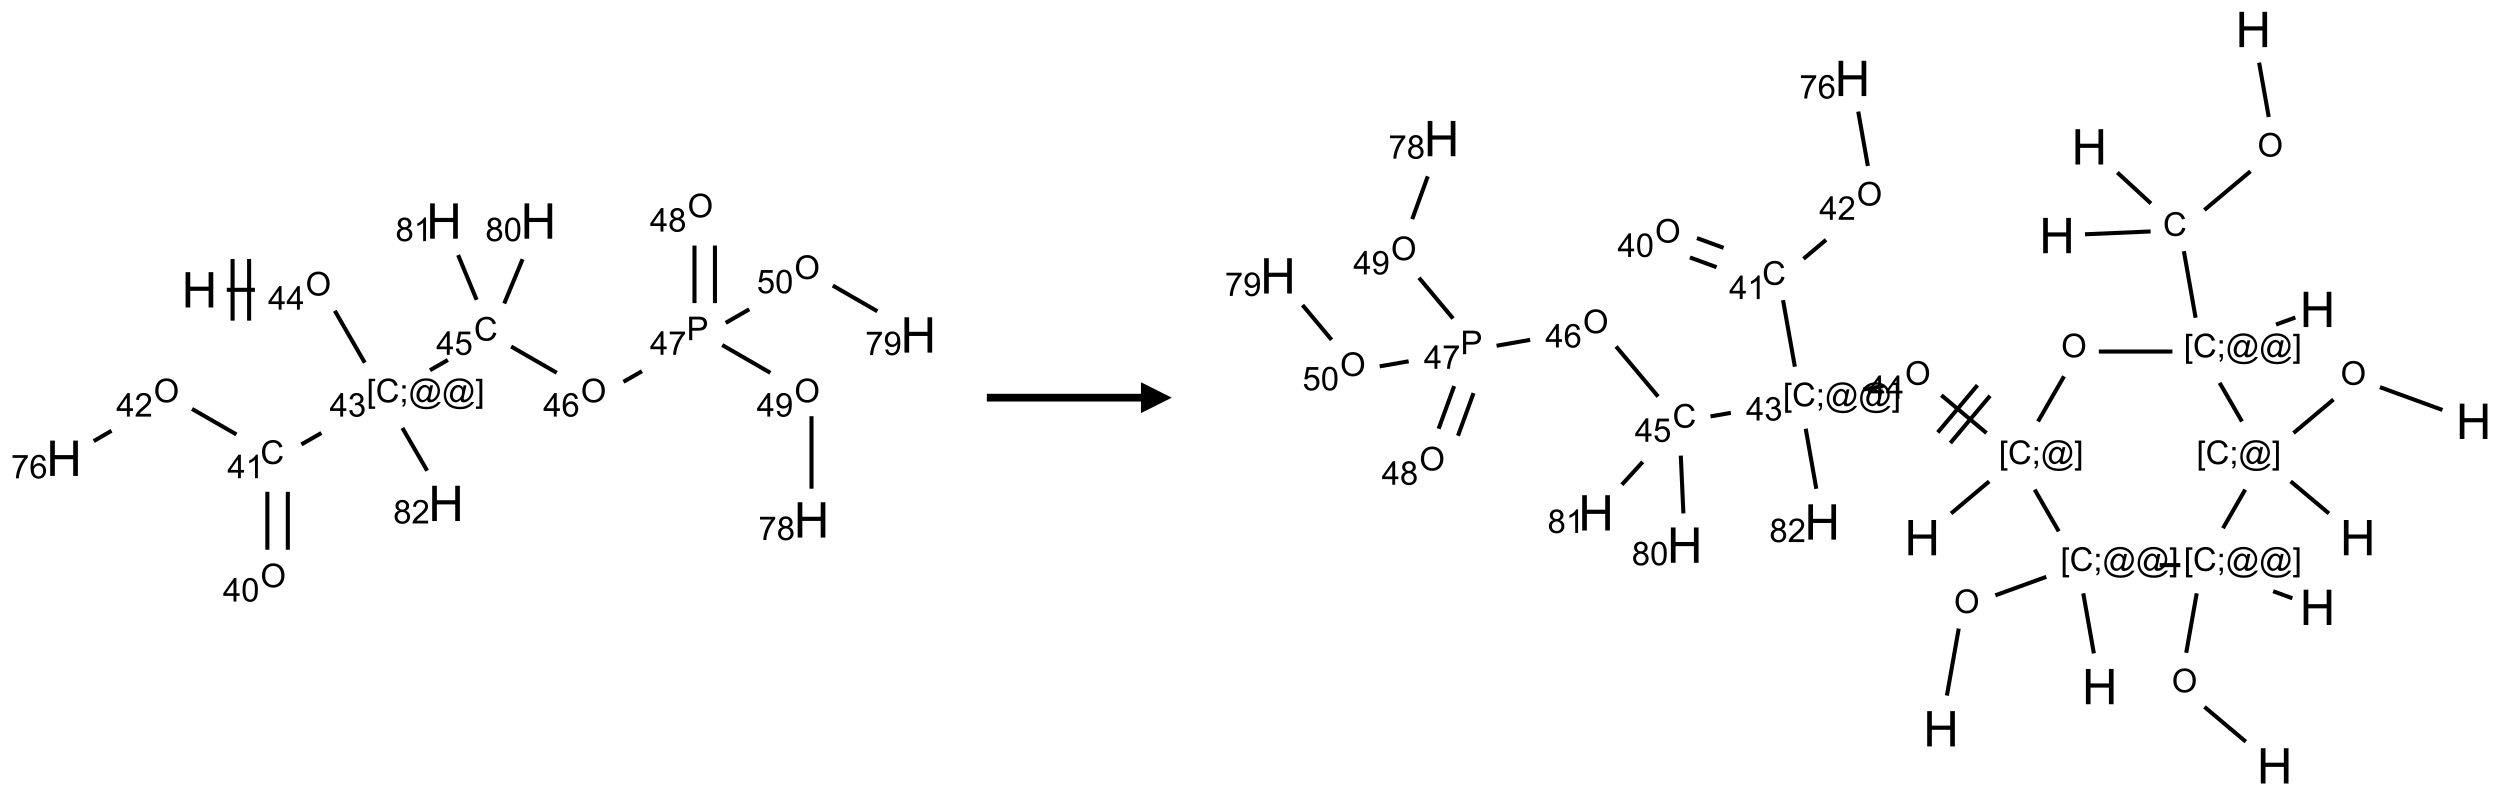 <?xml version="1.0" encoding="UTF-8"?>
<svg xmlns="http://www.w3.org/2000/svg" xmlns:xlink="http://www.w3.org/1999/xlink" width="811" height="258" viewBox="0 0 811 258">
<defs>
<g>
<g id="glyph-0-0">
<path d="M 2 0 L 2 -10 L 10 -10 L 10 0 Z M 2.25 -0.25 L 9.75 -0.25 L 9.75 -9.75 L 2.25 -9.75 Z M 2.25 -0.25 "/>
</g>
<g id="glyph-0-1">
<path d="M 1.281 0 L 1.281 -11.453 L 2.797 -11.453 L 2.797 -6.75 L 8.75 -6.75 L 8.75 -11.453 L 10.266 -11.453 L 10.266 0 L 8.75 0 L 8.75 -5.398 L 2.797 -5.398 L 2.797 0 Z M 1.281 0 "/>
</g>
<g id="glyph-1-0">
<path d="M 1.332 0 L 1.332 -6.668 L 6.668 -6.668 L 6.668 0 Z M 1.5 -0.168 L 6.5 -0.168 L 6.5 -6.5 L 1.5 -6.5 Z M 1.5 -0.168 "/>
</g>
<g id="glyph-1-1">
<path d="M 0.516 -3.719 C 0.516 -4.984 0.855 -5.977 1.535 -6.695 C 2.215 -7.414 3.094 -7.77 4.172 -7.77 C 4.875 -7.77 5.512 -7.602 6.078 -7.266 C 6.645 -6.93 7.074 -6.461 7.371 -5.855 C 7.668 -5.254 7.816 -4.57 7.816 -3.809 C 7.816 -3.035 7.66 -2.34 7.348 -1.73 C 7.035 -1.117 6.594 -0.656 6.02 -0.34 C 5.449 -0.027 4.828 0.129 4.168 0.129 C 3.449 0.129 2.805 -0.043 2.238 -0.391 C 1.672 -0.738 1.246 -1.211 0.953 -1.812 C 0.66 -2.414 0.516 -3.047 0.516 -3.719 Z M 1.559 -3.703 C 1.559 -2.781 1.805 -2.059 2.301 -1.527 C 2.793 -1 3.414 -0.734 4.16 -0.734 C 4.922 -0.734 5.547 -1 6.039 -1.535 C 6.531 -2.07 6.777 -2.828 6.777 -3.812 C 6.777 -4.434 6.672 -4.977 6.461 -5.441 C 6.25 -5.902 5.945 -6.262 5.539 -6.52 C 5.133 -6.773 4.68 -6.902 4.176 -6.902 C 3.461 -6.902 2.848 -6.656 2.332 -6.164 C 1.816 -5.672 1.559 -4.852 1.559 -3.703 Z M 1.559 -3.703 "/>
</g>
<g id="glyph-1-2">
<path d="M 3.449 0 L 3.449 -1.828 L 0.137 -1.828 L 0.137 -2.688 L 3.621 -7.637 L 4.387 -7.637 L 4.387 -2.688 L 5.418 -2.688 L 5.418 -1.828 L 4.387 -1.828 L 4.387 0 Z M 3.449 -2.688 L 3.449 -6.129 L 1.059 -2.688 Z M 3.449 -2.688 "/>
</g>
<g id="glyph-1-3">
<path d="M 0.723 2.121 L 0.723 -7.637 L 2.793 -7.637 L 2.793 -6.859 L 1.66 -6.859 L 1.66 1.344 L 2.793 1.344 L 2.793 2.121 Z M 0.723 2.121 "/>
</g>
<g id="glyph-1-4">
<path d="M 6.27 -2.676 L 7.281 -2.422 C 7.07 -1.594 6.688 -0.961 6.137 -0.523 C 5.586 -0.086 4.914 0.129 4.121 0.129 C 3.297 0.129 2.629 -0.039 2.113 -0.371 C 1.598 -0.707 1.203 -1.191 0.934 -1.828 C 0.664 -2.465 0.531 -3.145 0.531 -3.875 C 0.531 -4.672 0.684 -5.363 0.988 -5.957 C 1.293 -6.547 1.723 -6.996 2.285 -7.305 C 2.844 -7.613 3.461 -7.766 4.137 -7.766 C 4.898 -7.766 5.543 -7.57 6.062 -7.184 C 6.582 -6.793 6.945 -6.246 7.152 -5.543 L 6.156 -5.309 C 5.98 -5.863 5.723 -6.266 5.387 -6.52 C 5.051 -6.773 4.625 -6.902 4.113 -6.902 C 3.527 -6.902 3.039 -6.762 2.645 -6.48 C 2.25 -6.199 1.973 -5.82 1.812 -5.348 C 1.652 -4.871 1.574 -4.383 1.574 -3.879 C 1.574 -3.23 1.668 -2.664 1.855 -2.18 C 2.047 -1.695 2.34 -1.332 2.738 -1.094 C 3.137 -0.855 3.57 -0.734 4.035 -0.734 C 4.602 -0.734 5.082 -0.898 5.473 -1.223 C 5.867 -1.551 6.133 -2.035 6.27 -2.676 Z M 6.27 -2.676 "/>
</g>
<g id="glyph-1-5">
<path d="M 0.949 -4.465 L 0.949 -5.531 L 2.016 -5.531 L 2.016 -4.465 Z M 0.949 0 L 0.949 -1.066 L 2.016 -1.066 L 2.016 0 C 2.016 0.391 1.945 0.711 1.809 0.949 C 1.668 1.191 1.449 1.379 1.145 1.512 L 0.887 1.109 C 1.082 1.023 1.23 0.895 1.324 0.727 C 1.418 0.559 1.469 0.316 1.48 0 Z M 0.949 0 "/>
</g>
<g id="glyph-1-6">
<path d="M 6.047 -0.848 C 5.82 -0.59 5.57 -0.379 5.289 -0.223 C 5.008 -0.062 4.73 0.016 4.449 0.016 C 4.141 0.016 3.84 -0.074 3.547 -0.254 C 3.254 -0.434 3.02 -0.715 2.836 -1.09 C 2.652 -1.465 2.562 -1.875 2.562 -2.324 C 2.562 -2.875 2.703 -3.43 2.988 -3.98 C 3.27 -4.535 3.621 -4.953 4.043 -5.23 C 4.461 -5.508 4.871 -5.645 5.266 -5.645 C 5.566 -5.645 5.855 -5.566 6.129 -5.41 C 6.402 -5.25 6.641 -5.012 6.84 -4.688 L 7.016 -5.496 L 7.949 -5.496 L 7.199 -2 C 7.094 -1.516 7.043 -1.246 7.043 -1.191 C 7.043 -1.098 7.078 -1.02 7.148 -0.949 C 7.219 -0.883 7.305 -0.848 7.406 -0.848 C 7.59 -0.848 7.832 -0.953 8.129 -1.168 C 8.527 -1.445 8.84 -1.816 9.07 -2.285 C 9.301 -2.75 9.418 -3.234 9.418 -3.73 C 9.418 -4.309 9.27 -4.852 8.973 -5.355 C 8.676 -5.859 8.23 -6.262 7.645 -6.562 C 7.055 -6.863 6.406 -7.016 5.691 -7.016 C 4.879 -7.016 4.137 -6.824 3.465 -6.445 C 2.793 -6.066 2.273 -5.52 1.902 -4.809 C 1.535 -4.098 1.348 -3.34 1.348 -2.527 C 1.348 -1.676 1.535 -0.941 1.902 -0.328 C 2.273 0.285 2.809 0.742 3.508 1.035 C 4.207 1.328 4.984 1.473 5.832 1.473 C 6.742 1.473 7.504 1.32 8.121 1.016 C 8.734 0.711 9.195 0.34 9.5 -0.098 L 10.441 -0.098 C 10.266 0.266 9.961 0.637 9.531 1.016 C 9.102 1.395 8.59 1.695 7.996 1.914 C 7.402 2.133 6.688 2.246 5.848 2.246 C 5.078 2.246 4.367 2.145 3.715 1.949 C 3.066 1.75 2.512 1.453 2.051 1.055 C 1.594 0.656 1.25 0.199 1.016 -0.316 C 0.723 -0.973 0.578 -1.684 0.578 -2.441 C 0.578 -3.289 0.75 -4.098 1.098 -4.863 C 1.523 -5.805 2.125 -6.527 2.902 -7.027 C 3.684 -7.527 4.629 -7.777 5.738 -7.777 C 6.602 -7.777 7.375 -7.602 8.059 -7.246 C 8.746 -6.895 9.285 -6.371 9.684 -5.672 C 10.02 -5.07 10.188 -4.418 10.188 -3.715 C 10.188 -2.707 9.832 -1.812 9.125 -1.031 C 8.492 -0.328 7.801 0.02 7.051 0.02 C 6.812 0.02 6.617 -0.016 6.473 -0.09 C 6.324 -0.16 6.215 -0.266 6.145 -0.402 C 6.102 -0.488 6.066 -0.637 6.047 -0.848 Z M 3.527 -2.262 C 3.527 -1.785 3.641 -1.414 3.863 -1.152 C 4.09 -0.887 4.348 -0.754 4.641 -0.754 C 4.836 -0.754 5.039 -0.812 5.254 -0.93 C 5.469 -1.047 5.676 -1.219 5.871 -1.449 C 6.066 -1.676 6.23 -1.969 6.355 -2.32 C 6.48 -2.672 6.543 -3.027 6.543 -3.379 C 6.543 -3.852 6.426 -4.219 6.191 -4.48 C 5.957 -4.738 5.672 -4.871 5.332 -4.871 C 5.109 -4.871 4.902 -4.812 4.707 -4.699 C 4.512 -4.586 4.32 -4.406 4.137 -4.156 C 3.953 -3.906 3.805 -3.602 3.691 -3.246 C 3.582 -2.887 3.527 -2.559 3.527 -2.262 Z M 3.527 -2.262 "/>
</g>
<g id="glyph-1-7">
<path d="M 2.27 2.121 L 0.203 2.121 L 0.203 1.344 L 1.332 1.344 L 1.332 -6.859 L 0.203 -6.859 L 0.203 -7.637 L 2.27 -7.637 Z M 2.27 2.121 "/>
</g>
<g id="glyph-1-8">
<path d="M 0.449 -2.016 L 1.387 -2.141 C 1.492 -1.609 1.676 -1.227 1.934 -0.992 C 2.191 -0.758 2.508 -0.641 2.879 -0.641 C 3.32 -0.641 3.695 -0.793 3.996 -1.098 C 4.301 -1.402 4.453 -1.781 4.453 -2.234 C 4.453 -2.664 4.312 -3.02 4.031 -3.301 C 3.75 -3.578 3.391 -3.719 2.957 -3.719 C 2.781 -3.719 2.562 -3.684 2.297 -3.613 L 2.402 -4.438 C 2.465 -4.43 2.516 -4.426 2.551 -4.426 C 2.949 -4.426 3.312 -4.531 3.629 -4.738 C 3.949 -4.949 4.109 -5.27 4.109 -5.703 C 4.109 -6.047 3.992 -6.332 3.762 -6.559 C 3.527 -6.785 3.227 -6.895 2.859 -6.895 C 2.496 -6.895 2.191 -6.781 1.949 -6.551 C 1.707 -6.324 1.547 -5.98 1.48 -5.52 L 0.543 -5.688 C 0.656 -6.316 0.918 -6.805 1.324 -7.148 C 1.73 -7.492 2.234 -7.668 2.84 -7.668 C 3.254 -7.668 3.641 -7.578 3.988 -7.398 C 4.34 -7.219 4.609 -6.977 4.793 -6.668 C 4.98 -6.359 5.074 -6.031 5.074 -5.684 C 5.074 -5.352 4.984 -5.051 4.809 -4.781 C 4.629 -4.512 4.367 -4.297 4.02 -4.137 C 4.473 -4.031 4.824 -3.816 5.074 -3.488 C 5.324 -3.16 5.449 -2.75 5.449 -2.254 C 5.449 -1.59 5.203 -1.023 4.719 -0.559 C 4.234 -0.098 3.617 0.137 2.875 0.137 C 2.203 0.137 1.648 -0.062 1.207 -0.465 C 0.762 -0.863 0.512 -1.379 0.449 -2.016 Z M 0.449 -2.016 "/>
</g>
<g id="glyph-1-9">
<path d="M 3.973 0 L 3.035 0 L 3.035 -5.973 C 2.809 -5.758 2.516 -5.543 2.148 -5.328 C 1.781 -5.113 1.453 -4.953 1.16 -4.844 L 1.16 -5.75 C 1.684 -5.996 2.145 -6.297 2.535 -6.645 C 2.93 -6.996 3.207 -7.336 3.371 -7.668 L 3.973 -7.668 Z M 3.973 0 "/>
</g>
<g id="glyph-1-10">
<path d="M 0.441 -3.766 C 0.441 -4.668 0.535 -5.395 0.723 -5.945 C 0.906 -6.496 1.184 -6.922 1.551 -7.219 C 1.918 -7.516 2.375 -7.668 2.934 -7.668 C 3.344 -7.668 3.703 -7.586 4.012 -7.418 C 4.32 -7.254 4.574 -7.016 4.777 -6.707 C 4.977 -6.395 5.137 -6.016 5.25 -5.57 C 5.363 -5.125 5.422 -4.523 5.422 -3.766 C 5.422 -2.871 5.328 -2.148 5.145 -1.598 C 4.961 -1.047 4.688 -0.621 4.32 -0.32 C 3.953 -0.02 3.492 0.129 2.934 0.129 C 2.195 0.129 1.617 -0.133 1.199 -0.66 C 0.695 -1.297 0.441 -2.332 0.441 -3.766 Z M 1.406 -3.766 C 1.406 -2.512 1.555 -1.68 1.848 -1.262 C 2.141 -0.848 2.5 -0.641 2.934 -0.641 C 3.363 -0.641 3.727 -0.848 4.02 -1.266 C 4.312 -1.684 4.457 -2.516 4.457 -3.766 C 4.457 -5.023 4.312 -5.859 4.02 -6.27 C 3.727 -6.684 3.359 -6.891 2.922 -6.891 C 2.492 -6.891 2.148 -6.707 1.891 -6.344 C 1.566 -5.879 1.406 -5.02 1.406 -3.766 Z M 1.406 -3.766 "/>
</g>
<g id="glyph-1-11">
<path d="M 5.371 -0.902 L 5.371 0 L 0.324 0 C 0.316 -0.227 0.352 -0.441 0.434 -0.652 C 0.562 -0.996 0.766 -1.332 1.051 -1.668 C 1.332 -2 1.742 -2.387 2.277 -2.824 C 3.105 -3.504 3.668 -4.043 3.957 -4.441 C 4.25 -4.84 4.395 -5.215 4.395 -5.566 C 4.395 -5.938 4.262 -6.254 3.996 -6.508 C 3.73 -6.762 3.387 -6.891 2.957 -6.891 C 2.508 -6.891 2.145 -6.754 1.875 -6.484 C 1.605 -6.215 1.469 -5.84 1.465 -5.359 L 0.5 -5.457 C 0.566 -6.176 0.812 -6.727 1.246 -7.102 C 1.676 -7.477 2.254 -7.668 2.98 -7.668 C 3.711 -7.668 4.293 -7.465 4.719 -7.059 C 5.145 -6.652 5.359 -6.148 5.359 -5.547 C 5.359 -5.242 5.297 -4.941 5.172 -4.645 C 5.047 -4.352 4.84 -4.039 4.551 -3.715 C 4.262 -3.387 3.777 -2.938 3.105 -2.371 C 2.543 -1.898 2.18 -1.578 2.02 -1.41 C 1.859 -1.242 1.73 -1.07 1.625 -0.902 Z M 5.371 -0.902 "/>
</g>
<g id="glyph-1-12">
<path d="M 0.504 -6.637 L 0.504 -7.535 L 5.449 -7.535 L 5.449 -6.809 C 4.961 -6.289 4.48 -5.602 4.004 -4.746 C 3.527 -3.887 3.156 -3.004 2.895 -2.098 C 2.707 -1.461 2.59 -0.762 2.535 0 L 1.574 0 C 1.582 -0.602 1.703 -1.328 1.926 -2.176 C 2.152 -3.027 2.477 -3.848 2.898 -4.637 C 3.32 -5.426 3.77 -6.094 4.246 -6.637 Z M 0.504 -6.637 "/>
</g>
<g id="glyph-1-13">
<path d="M 5.309 -5.766 L 4.375 -5.691 C 4.293 -6.059 4.172 -6.328 4.02 -6.496 C 3.766 -6.762 3.453 -6.895 3.082 -6.895 C 2.785 -6.895 2.523 -6.812 2.297 -6.645 C 2 -6.43 1.77 -6.117 1.598 -5.703 C 1.43 -5.289 1.34 -4.703 1.332 -3.938 C 1.559 -4.281 1.836 -4.535 2.16 -4.703 C 2.488 -4.871 2.828 -4.953 3.188 -4.953 C 3.812 -4.953 4.344 -4.723 4.785 -4.262 C 5.223 -3.801 5.441 -3.207 5.441 -2.48 C 5.441 -2 5.34 -1.555 5.133 -1.145 C 4.926 -0.73 4.641 -0.418 4.281 -0.199 C 3.922 0.02 3.512 0.129 3.051 0.129 C 2.27 0.129 1.633 -0.156 1.141 -0.73 C 0.648 -1.305 0.402 -2.254 0.402 -3.574 C 0.402 -5.051 0.672 -6.121 1.219 -6.793 C 1.695 -7.375 2.336 -7.668 3.141 -7.668 C 3.742 -7.668 4.234 -7.5 4.617 -7.16 C 5 -6.824 5.23 -6.359 5.309 -5.766 Z M 1.48 -2.473 C 1.48 -2.152 1.547 -1.844 1.684 -1.547 C 1.82 -1.25 2.016 -1.027 2.262 -0.871 C 2.508 -0.719 2.766 -0.641 3.035 -0.641 C 3.434 -0.641 3.773 -0.801 4.059 -1.121 C 4.344 -1.441 4.484 -1.875 4.484 -2.422 C 4.484 -2.949 4.344 -3.367 4.062 -3.668 C 3.781 -3.973 3.426 -4.125 3 -4.125 C 2.578 -4.125 2.219 -3.973 1.922 -3.668 C 1.625 -3.363 1.48 -2.969 1.48 -2.473 Z M 1.48 -2.473 "/>
</g>
<g id="glyph-1-14">
<path d="M 0.441 -2 L 1.426 -2.082 C 1.5 -1.605 1.668 -1.242 1.934 -1.004 C 2.199 -0.762 2.52 -0.641 2.895 -0.641 C 3.348 -0.641 3.73 -0.812 4.043 -1.152 C 4.355 -1.492 4.512 -1.941 4.512 -2.504 C 4.512 -3.039 4.359 -3.461 4.059 -3.77 C 3.758 -4.078 3.367 -4.234 2.879 -4.234 C 2.578 -4.234 2.305 -4.164 2.062 -4.027 C 1.82 -3.891 1.629 -3.715 1.488 -3.496 L 0.609 -3.609 L 1.348 -7.531 L 5.145 -7.531 L 5.145 -6.637 L 2.098 -6.637 L 1.688 -4.582 C 2.145 -4.902 2.625 -5.062 3.129 -5.062 C 3.797 -5.062 4.359 -4.832 4.816 -4.371 C 5.277 -3.91 5.504 -3.312 5.504 -2.59 C 5.504 -1.898 5.305 -1.301 4.902 -0.797 C 4.41 -0.18 3.742 0.129 2.895 0.129 C 2.199 0.129 1.633 -0.062 1.195 -0.453 C 0.758 -0.844 0.504 -1.359 0.441 -2 Z M 0.441 -2 "/>
</g>
<g id="glyph-1-15">
<path d="M 0.824 0 L 0.824 -7.637 L 3.703 -7.637 C 4.211 -7.637 4.598 -7.609 4.863 -7.562 C 5.238 -7.5 5.555 -7.383 5.809 -7.207 C 6.062 -7.031 6.266 -6.785 6.418 -6.469 C 6.574 -6.152 6.652 -5.805 6.652 -5.426 C 6.652 -4.777 6.445 -4.227 6.031 -3.777 C 5.617 -3.328 4.871 -3.105 3.793 -3.105 L 1.832 -3.105 L 1.832 0 Z M 1.832 -4.004 L 3.809 -4.004 C 4.461 -4.004 4.922 -4.125 5.199 -4.371 C 5.473 -4.613 5.609 -4.953 5.609 -5.395 C 5.609 -5.715 5.527 -5.988 5.367 -6.215 C 5.207 -6.441 4.992 -6.594 4.73 -6.668 C 4.559 -6.711 4.246 -6.734 3.785 -6.734 L 1.832 -6.734 Z M 1.832 -4.004 "/>
</g>
<g id="glyph-1-16">
<path d="M 1.887 -4.141 C 1.496 -4.281 1.207 -4.484 1.02 -4.75 C 0.832 -5.016 0.738 -5.328 0.738 -5.699 C 0.738 -6.254 0.938 -6.719 1.34 -7.098 C 1.738 -7.477 2.27 -7.668 2.934 -7.668 C 3.598 -7.668 4.137 -7.473 4.543 -7.086 C 4.949 -6.699 5.152 -6.227 5.152 -5.672 C 5.152 -5.316 5.059 -5.008 4.871 -4.746 C 4.688 -4.484 4.406 -4.281 4.027 -4.141 C 4.496 -3.988 4.852 -3.742 5.098 -3.402 C 5.34 -3.062 5.465 -2.656 5.465 -2.184 C 5.465 -1.531 5.234 -0.98 4.77 -0.535 C 4.309 -0.09 3.703 0.129 2.949 0.129 C 2.195 0.129 1.586 -0.094 1.125 -0.539 C 0.664 -0.984 0.434 -1.543 0.434 -2.207 C 0.434 -2.703 0.559 -3.121 0.809 -3.457 C 1.062 -3.793 1.422 -4.02 1.887 -4.141 Z M 1.699 -5.73 C 1.699 -5.367 1.812 -5.074 2.047 -4.844 C 2.281 -4.613 2.582 -4.5 2.953 -4.5 C 3.312 -4.5 3.609 -4.613 3.84 -4.84 C 4.07 -5.066 4.188 -5.348 4.188 -5.676 C 4.188 -6.02 4.07 -6.309 3.832 -6.543 C 3.594 -6.777 3.297 -6.895 2.941 -6.895 C 2.586 -6.895 2.289 -6.781 2.051 -6.551 C 1.816 -6.324 1.699 -6.047 1.699 -5.73 Z M 1.395 -2.203 C 1.395 -1.938 1.461 -1.676 1.586 -1.426 C 1.711 -1.176 1.902 -0.984 2.152 -0.848 C 2.402 -0.711 2.672 -0.641 2.957 -0.641 C 3.406 -0.641 3.777 -0.785 4.066 -1.074 C 4.359 -1.363 4.504 -1.727 4.504 -2.172 C 4.504 -2.625 4.355 -2.996 4.055 -3.293 C 3.754 -3.586 3.379 -3.734 2.926 -3.734 C 2.484 -3.734 2.121 -3.59 1.832 -3.297 C 1.543 -3.004 1.395 -2.641 1.395 -2.203 Z M 1.395 -2.203 "/>
</g>
<g id="glyph-1-17">
<path d="M 0.582 -1.766 L 1.484 -1.848 C 1.562 -1.426 1.707 -1.117 1.922 -0.926 C 2.137 -0.734 2.414 -0.641 2.75 -0.641 C 3.039 -0.641 3.289 -0.707 3.508 -0.84 C 3.727 -0.973 3.902 -1.148 4.043 -1.367 C 4.18 -1.586 4.297 -1.887 4.391 -2.262 C 4.484 -2.637 4.531 -3.016 4.531 -3.406 C 4.531 -3.449 4.531 -3.512 4.527 -3.594 C 4.34 -3.297 4.082 -3.055 3.758 -2.867 C 3.434 -2.68 3.082 -2.59 2.703 -2.59 C 2.07 -2.59 1.535 -2.816 1.098 -3.277 C 0.66 -3.734 0.441 -4.34 0.441 -5.09 C 0.441 -5.863 0.672 -6.484 1.129 -6.957 C 1.586 -7.43 2.156 -7.668 2.844 -7.668 C 3.34 -7.668 3.793 -7.531 4.207 -7.266 C 4.617 -7 4.93 -6.617 5.145 -6.121 C 5.355 -5.629 5.465 -4.91 5.465 -3.973 C 5.465 -2.996 5.359 -2.223 5.145 -1.645 C 4.934 -1.066 4.617 -0.625 4.199 -0.324 C 3.781 -0.02 3.293 0.129 2.73 0.129 C 2.133 0.129 1.645 -0.035 1.266 -0.367 C 0.887 -0.699 0.66 -1.164 0.582 -1.766 Z M 4.422 -5.137 C 4.422 -5.676 4.277 -6.102 3.992 -6.418 C 3.707 -6.734 3.359 -6.891 2.957 -6.891 C 2.543 -6.891 2.18 -6.719 1.871 -6.379 C 1.562 -6.039 1.406 -5.598 1.406 -5.059 C 1.406 -4.57 1.555 -4.176 1.848 -3.871 C 2.141 -3.566 2.5 -3.418 2.934 -3.418 C 3.367 -3.418 3.723 -3.57 4.004 -3.871 C 4.281 -4.176 4.422 -4.598 4.422 -5.137 Z M 4.422 -5.137 "/>
</g>
</g>
</defs>
<path fill="none" stroke-width="0.033" stroke-linecap="butt" stroke-linejoin="miter" stroke="rgb(0%, 0%, 0%)" stroke-opacity="1" stroke-miterlimit="10" d="M 1.32 0.634 L 1.548 0.634 " transform="matrix(40, 0, 0, 40, 20.771, 68.656)"/>
<path fill="none" stroke-width="0.033" stroke-linecap="butt" stroke-linejoin="miter" stroke="rgb(0%, 0%, 0%)" stroke-opacity="1" stroke-miterlimit="10" d="M 1.501 0.884 L 1.501 0.384 " transform="matrix(40, 0, 0, 40, 20.771, 68.656)"/>
<path fill="none" stroke-width="0.033" stroke-linecap="butt" stroke-linejoin="miter" stroke="rgb(0%, 0%, 0%)" stroke-opacity="1" stroke-miterlimit="10" d="M 1.367 0.884 L 1.367 0.384 " transform="matrix(40, 0, 0, 40, 20.771, 68.656)"/>
<path fill="none" stroke-width="0.033" stroke-linecap="butt" stroke-linejoin="miter" stroke="rgb(0%, 0%, 0%)" stroke-opacity="1" stroke-miterlimit="10" d="M 2.196 0.804 L 2.439 1.225 " transform="matrix(40, 0, 0, 40, 20.771, 68.656)"/>
<path fill="none" stroke-width="0.033" stroke-linecap="butt" stroke-linejoin="miter" stroke="rgb(0%, 0%, 0%)" stroke-opacity="1" stroke-miterlimit="10" d="M 2.087 1.795 L 1.925 1.888 " transform="matrix(40, 0, 0, 40, 20.771, 68.656)"/>
<path fill="none" stroke-width="0.033" stroke-linecap="butt" stroke-linejoin="miter" stroke="rgb(0%, 0%, 0%)" stroke-opacity="1" stroke-miterlimit="10" d="M 1.649 2.272 L 1.649 2.742 " transform="matrix(40, 0, 0, 40, 20.771, 68.656)"/>
<path fill="none" stroke-width="0.033" stroke-linecap="butt" stroke-linejoin="miter" stroke="rgb(0%, 0%, 0%)" stroke-opacity="1" stroke-miterlimit="10" d="M 1.815 2.272 L 1.815 2.742 " transform="matrix(40, 0, 0, 40, 20.771, 68.656)"/>
<path fill="none" stroke-width="0.033" stroke-linecap="butt" stroke-linejoin="miter" stroke="rgb(0%, 0%, 0%)" stroke-opacity="1" stroke-miterlimit="10" d="M 1.398 1.807 L 1.038 1.6 " transform="matrix(40, 0, 0, 40, 20.771, 68.656)"/>
<path fill="none" stroke-width="0.033" stroke-linecap="butt" stroke-linejoin="miter" stroke="rgb(0%, 0%, 0%)" stroke-opacity="1" stroke-miterlimit="10" d="M 0.385 1.777 L 0.241 1.861 " transform="matrix(40, 0, 0, 40, 20.771, 68.656)"/>
<path fill="none" stroke-width="0.033" stroke-linecap="butt" stroke-linejoin="miter" stroke="rgb(0%, 0%, 0%)" stroke-opacity="1" stroke-miterlimit="10" d="M 2.968 1.286 L 3.113 1.203 " transform="matrix(40, 0, 0, 40, 20.771, 68.656)"/>
<path fill="none" stroke-width="0.033" stroke-linecap="butt" stroke-linejoin="miter" stroke="rgb(0%, 0%, 0%)" stroke-opacity="1" stroke-miterlimit="10" d="M 3.626 1.094 L 3.996 1.307 " transform="matrix(40, 0, 0, 40, 20.771, 68.656)"/>
<path fill="none" stroke-width="0.033" stroke-linecap="butt" stroke-linejoin="miter" stroke="rgb(0%, 0%, 0%)" stroke-opacity="1" stroke-miterlimit="10" d="M 4.537 1.38 L 4.687 1.294 " transform="matrix(40, 0, 0, 40, 20.771, 68.656)"/>
<path fill="none" stroke-width="0.033" stroke-linecap="butt" stroke-linejoin="miter" stroke="rgb(0%, 0%, 0%)" stroke-opacity="1" stroke-miterlimit="10" d="M 5.279 0.742 L 5.279 0.275 " transform="matrix(40, 0, 0, 40, 20.771, 68.656)"/>
<path fill="none" stroke-width="0.033" stroke-linecap="butt" stroke-linejoin="miter" stroke="rgb(0%, 0%, 0%)" stroke-opacity="1" stroke-miterlimit="10" d="M 5.113 0.742 L 5.113 0.275 " transform="matrix(40, 0, 0, 40, 20.771, 68.656)"/>
<path fill="none" stroke-width="0.033" stroke-linecap="butt" stroke-linejoin="miter" stroke="rgb(0%, 0%, 0%)" stroke-opacity="1" stroke-miterlimit="10" d="M 5.338 1.082 L 5.728 1.307 " transform="matrix(40, 0, 0, 40, 20.771, 68.656)"/>
<path fill="none" stroke-width="0.033" stroke-linecap="butt" stroke-linejoin="miter" stroke="rgb(0%, 0%, 0%)" stroke-opacity="1" stroke-miterlimit="10" d="M 6.062 1.659 L 6.062 2.247 " transform="matrix(40, 0, 0, 40, 20.771, 68.656)"/>
<path fill="none" stroke-width="0.033" stroke-linecap="butt" stroke-linejoin="miter" stroke="rgb(0%, 0%, 0%)" stroke-opacity="1" stroke-miterlimit="10" d="M 5.366 0.902 L 5.557 0.792 " transform="matrix(40, 0, 0, 40, 20.771, 68.656)"/>
<path fill="none" stroke-width="0.033" stroke-linecap="butt" stroke-linejoin="miter" stroke="rgb(0%, 0%, 0%)" stroke-opacity="1" stroke-miterlimit="10" d="M 6.235 0.6 L 6.596 0.808 " transform="matrix(40, 0, 0, 40, 20.771, 68.656)"/>
<path fill="none" stroke-width="0.033" stroke-linecap="butt" stroke-linejoin="miter" stroke="rgb(0%, 0%, 0%)" stroke-opacity="1" stroke-miterlimit="10" d="M 3.57 0.745 L 3.719 0.386 " transform="matrix(40, 0, 0, 40, 20.771, 68.656)"/>
<path fill="none" stroke-width="0.033" stroke-linecap="butt" stroke-linejoin="miter" stroke="rgb(0%, 0%, 0%)" stroke-opacity="1" stroke-miterlimit="10" d="M 3.346 0.715 L 3.196 0.352 " transform="matrix(40, 0, 0, 40, 20.771, 68.656)"/>
<path fill="none" stroke-width="0.033" stroke-linecap="butt" stroke-linejoin="miter" stroke="rgb(0%, 0%, 0%)" stroke-opacity="1" stroke-miterlimit="10" d="M 2.744 1.754 L 2.945 2.101 " transform="matrix(40, 0, 0, 40, 20.771, 68.656)"/>
<g fill="rgb(0%, 0%, 0%)" fill-opacity="1">
<use xlink:href="#glyph-0-1" x="58.922" y="99.742"/>
</g>
<g fill="rgb(0%, 0%, 0%)" fill-opacity="1">
<use xlink:href="#glyph-1-1" x="99.117" y="95.863"/>
</g>
<g fill="rgb(0%, 0%, 0%)" fill-opacity="1">
<use xlink:href="#glyph-1-2" x="86.949" y="100.465"/>
<use xlink:href="#glyph-1-2" x="92.882" y="100.465"/>
</g>
<g fill="rgb(0%, 0%, 0%)" fill-opacity="1">
<use xlink:href="#glyph-1-3" x="118.906" y="130.508"/>
<use xlink:href="#glyph-1-4" x="121.87" y="130.508"/>
<use xlink:href="#glyph-1-5" x="129.573" y="130.508"/>
<use xlink:href="#glyph-1-6" x="132.536" y="130.508"/>
<use xlink:href="#glyph-1-6" x="143.365" y="130.508"/>
<use xlink:href="#glyph-1-7" x="154.193" y="130.508"/>
</g>
<g fill="rgb(0%, 0%, 0%)" fill-opacity="1">
<use xlink:href="#glyph-1-2" x="106.918" y="135.137"/>
<use xlink:href="#glyph-1-8" x="112.85" y="135.137"/>
</g>
<g fill="rgb(0%, 0%, 0%)" fill-opacity="1">
<use xlink:href="#glyph-1-4" x="84.461" y="150.5"/>
</g>
<g fill="rgb(0%, 0%, 0%)" fill-opacity="1">
<use xlink:href="#glyph-1-2" x="73.75" y="155.137"/>
<use xlink:href="#glyph-1-9" x="79.682" y="155.137"/>
</g>
<g fill="rgb(0%, 0%, 0%)" fill-opacity="1">
<use xlink:href="#glyph-1-1" x="84.477" y="190.504"/>
</g>
<g fill="rgb(0%, 0%, 0%)" fill-opacity="1">
<use xlink:href="#glyph-1-2" x="72.305" y="195.137"/>
<use xlink:href="#glyph-1-10" x="78.237" y="195.137"/>
</g>
<g fill="rgb(0%, 0%, 0%)" fill-opacity="1">
<use xlink:href="#glyph-1-1" x="49.836" y="130.504"/>
</g>
<g fill="rgb(0%, 0%, 0%)" fill-opacity="1">
<use xlink:href="#glyph-1-2" x="37.715" y="135.137"/>
<use xlink:href="#glyph-1-11" x="43.647" y="135.137"/>
</g>
<g fill="rgb(0%, 0%, 0%)" fill-opacity="1">
<use xlink:href="#glyph-0-1" x="15" y="154.383"/>
</g>
<g fill="rgb(0%, 0%, 0%)" fill-opacity="1">
<use xlink:href="#glyph-1-12" x="3.57" y="155.176"/>
<use xlink:href="#glyph-1-13" x="9.503" y="155.176"/>
</g>
<g fill="rgb(0%, 0%, 0%)" fill-opacity="1">
<use xlink:href="#glyph-1-4" x="153.742" y="110.5"/>
</g>
<g fill="rgb(0%, 0%, 0%)" fill-opacity="1">
<use xlink:href="#glyph-1-2" x="141.504" y="115.105"/>
<use xlink:href="#glyph-1-14" x="147.436" y="115.105"/>
</g>
<g fill="rgb(0%, 0%, 0%)" fill-opacity="1">
<use xlink:href="#glyph-1-1" x="188.398" y="130.504"/>
</g>
<g fill="rgb(0%, 0%, 0%)" fill-opacity="1">
<use xlink:href="#glyph-1-2" x="176.207" y="135.137"/>
<use xlink:href="#glyph-1-13" x="182.139" y="135.137"/>
</g>
<g fill="rgb(0%, 0%, 0%)" fill-opacity="1">
<use xlink:href="#glyph-1-15" x="222.73" y="110.367"/>
</g>
<g fill="rgb(0%, 0%, 0%)" fill-opacity="1">
<use xlink:href="#glyph-1-2" x="210.84" y="115.105"/>
<use xlink:href="#glyph-1-12" x="216.772" y="115.105"/>
</g>
<g fill="rgb(0%, 0%, 0%)" fill-opacity="1">
<use xlink:href="#glyph-1-1" x="223.039" y="70.504"/>
</g>
<g fill="rgb(0%, 0%, 0%)" fill-opacity="1">
<use xlink:href="#glyph-1-2" x="210.824" y="75.137"/>
<use xlink:href="#glyph-1-16" x="216.757" y="75.137"/>
</g>
<g fill="rgb(0%, 0%, 0%)" fill-opacity="1">
<use xlink:href="#glyph-1-1" x="257.68" y="130.504"/>
</g>
<g fill="rgb(0%, 0%, 0%)" fill-opacity="1">
<use xlink:href="#glyph-1-2" x="245.465" y="135.137"/>
<use xlink:href="#glyph-1-17" x="251.397" y="135.137"/>
</g>
<g fill="rgb(0%, 0%, 0%)" fill-opacity="1">
<use xlink:href="#glyph-0-1" x="257.484" y="174.383"/>
</g>
<g fill="rgb(0%, 0%, 0%)" fill-opacity="1">
<use xlink:href="#glyph-1-12" x="246.035" y="175.176"/>
<use xlink:href="#glyph-1-16" x="251.967" y="175.176"/>
</g>
<g fill="rgb(0%, 0%, 0%)" fill-opacity="1">
<use xlink:href="#glyph-1-1" x="257.68" y="90.504"/>
</g>
<g fill="rgb(0%, 0%, 0%)" fill-opacity="1">
<use xlink:href="#glyph-1-14" x="245.508" y="95.137"/>
<use xlink:href="#glyph-1-10" x="251.44" y="95.137"/>
</g>
<g fill="rgb(0%, 0%, 0%)" fill-opacity="1">
<use xlink:href="#glyph-0-1" x="292.129" y="114.383"/>
</g>
<g fill="rgb(0%, 0%, 0%)" fill-opacity="1">
<use xlink:href="#glyph-1-12" x="280.676" y="115.176"/>
<use xlink:href="#glyph-1-17" x="286.608" y="115.176"/>
</g>
<g fill="rgb(0%, 0%, 0%)" fill-opacity="1">
<use xlink:href="#glyph-0-1" x="168.871" y="77.43"/>
</g>
<g fill="rgb(0%, 0%, 0%)" fill-opacity="1">
<use xlink:href="#glyph-1-16" x="157.465" y="78.223"/>
<use xlink:href="#glyph-1-10" x="163.397" y="78.223"/>
</g>
<g fill="rgb(0%, 0%, 0%)" fill-opacity="1">
<use xlink:href="#glyph-0-1" x="138.254" y="77.43"/>
</g>
<g fill="rgb(0%, 0%, 0%)" fill-opacity="1">
<use xlink:href="#glyph-1-16" x="128.297" y="78.223"/>
<use xlink:href="#glyph-1-9" x="134.229" y="78.223"/>
</g>
<g fill="rgb(0%, 0%, 0%)" fill-opacity="1">
<use xlink:href="#glyph-0-1" x="138.922" y="169.023"/>
</g>
<g fill="rgb(0%, 0%, 0%)" fill-opacity="1">
<use xlink:href="#glyph-1-16" x="127.566" y="169.816"/>
<use xlink:href="#glyph-1-11" x="133.499" y="169.816"/>
</g>
<path fill-rule="nonzero" fill="rgb(0%, 0%, 0%)" fill-opacity="1" d="M 320.125 130.25 L 370.125 130.25 L 370.125 134 L 380.125 129 L 370.125 124 L 370.125 127.75 L 320.125 127.75 "/>
<path fill="none" stroke-width="0.033" stroke-linecap="butt" stroke-linejoin="miter" stroke="rgb(0%, 0%, 0%)" stroke-opacity="1" stroke-miterlimit="10" d="M 7.957 0.269 L 8.035 0.71 " transform="matrix(40, 0, 0, 40, 414.572, 9.561)"/>
<path fill="none" stroke-width="0.033" stroke-linecap="butt" stroke-linejoin="miter" stroke="rgb(0%, 0%, 0%)" stroke-opacity="1" stroke-miterlimit="10" d="M 7.887 1.15 L 7.513 1.464 " transform="matrix(40, 0, 0, 40, 414.572, 9.561)"/>
<path fill="none" stroke-width="0.033" stroke-linecap="butt" stroke-linejoin="miter" stroke="rgb(0%, 0%, 0%)" stroke-opacity="1" stroke-miterlimit="10" d="M 7.077 1.638 L 6.545 1.661 " transform="matrix(40, 0, 0, 40, 414.572, 9.561)"/>
<path fill="none" stroke-width="0.033" stroke-linecap="butt" stroke-linejoin="miter" stroke="rgb(0%, 0%, 0%)" stroke-opacity="1" stroke-miterlimit="10" d="M 7.08 1.411 L 6.807 1.16 " transform="matrix(40, 0, 0, 40, 414.572, 9.561)"/>
<path fill="none" stroke-width="0.033" stroke-linecap="butt" stroke-linejoin="miter" stroke="rgb(0%, 0%, 0%)" stroke-opacity="1" stroke-miterlimit="10" d="M 7.347 1.798 L 7.442 2.338 " transform="matrix(40, 0, 0, 40, 414.572, 9.561)"/>
<path fill="none" stroke-width="0.033" stroke-linecap="butt" stroke-linejoin="miter" stroke="rgb(0%, 0%, 0%)" stroke-opacity="1" stroke-miterlimit="10" d="M 8.094 2.393 L 8.251 2.336 " transform="matrix(40, 0, 0, 40, 414.572, 9.561)"/>
<path fill="none" stroke-width="0.033" stroke-linecap="butt" stroke-linejoin="miter" stroke="rgb(0%, 0%, 0%)" stroke-opacity="1" stroke-miterlimit="10" d="M 7.254 2.612 L 6.657 2.612 " transform="matrix(40, 0, 0, 40, 414.572, 9.561)"/>
<path fill="none" stroke-width="0.033" stroke-linecap="butt" stroke-linejoin="miter" stroke="rgb(0%, 0%, 0%)" stroke-opacity="1" stroke-miterlimit="10" d="M 6.375 2.813 L 6.164 3.179 " transform="matrix(40, 0, 0, 40, 414.572, 9.561)"/>
<path fill="none" stroke-width="0.033" stroke-linecap="butt" stroke-linejoin="miter" stroke="rgb(0%, 0%, 0%)" stroke-opacity="1" stroke-miterlimit="10" d="M 5.768 3.665 L 5.459 3.925 " transform="matrix(40, 0, 0, 40, 414.572, 9.561)"/>
<path fill="none" stroke-width="0.033" stroke-linecap="butt" stroke-linejoin="miter" stroke="rgb(0%, 0%, 0%)" stroke-opacity="1" stroke-miterlimit="10" d="M 5.746 3.273 L 5.38 2.966 " transform="matrix(40, 0, 0, 40, 414.572, 9.561)"/>
<path fill="none" stroke-width="0.033" stroke-linecap="butt" stroke-linejoin="miter" stroke="rgb(0%, 0%, 0%)" stroke-opacity="1" stroke-miterlimit="10" d="M 5.673 2.885 L 5.351 3.268 " transform="matrix(40, 0, 0, 40, 414.572, 9.561)"/>
<path fill="none" stroke-width="0.033" stroke-linecap="butt" stroke-linejoin="miter" stroke="rgb(0%, 0%, 0%)" stroke-opacity="1" stroke-miterlimit="10" d="M 5.775 2.971 L 5.453 3.354 " transform="matrix(40, 0, 0, 40, 414.572, 9.561)"/>
<path fill="none" stroke-width="0.033" stroke-linecap="butt" stroke-linejoin="miter" stroke="rgb(0%, 0%, 0%)" stroke-opacity="1" stroke-miterlimit="10" d="M 4.91 2.891 L 4.746 2.92 " transform="matrix(40, 0, 0, 40, 414.572, 9.561)"/>
<path fill="none" stroke-width="0.033" stroke-linecap="butt" stroke-linejoin="miter" stroke="rgb(0%, 0%, 0%)" stroke-opacity="1" stroke-miterlimit="10" d="M 4.192 2.735 L 4.096 2.195 " transform="matrix(40, 0, 0, 40, 414.572, 9.561)"/>
<path fill="none" stroke-width="0.033" stroke-linecap="butt" stroke-linejoin="miter" stroke="rgb(0%, 0%, 0%)" stroke-opacity="1" stroke-miterlimit="10" d="M 3.614 1.771 L 3.398 1.692 " transform="matrix(40, 0, 0, 40, 414.572, 9.561)"/>
<path fill="none" stroke-width="0.033" stroke-linecap="butt" stroke-linejoin="miter" stroke="rgb(0%, 0%, 0%)" stroke-opacity="1" stroke-miterlimit="10" d="M 3.557 1.928 L 3.341 1.849 " transform="matrix(40, 0, 0, 40, 414.572, 9.561)"/>
<path fill="none" stroke-width="0.033" stroke-linecap="butt" stroke-linejoin="miter" stroke="rgb(0%, 0%, 0%)" stroke-opacity="1" stroke-miterlimit="10" d="M 4.262 1.86 L 4.445 1.706 " transform="matrix(40, 0, 0, 40, 414.572, 9.561)"/>
<path fill="none" stroke-width="0.033" stroke-linecap="butt" stroke-linejoin="miter" stroke="rgb(0%, 0%, 0%)" stroke-opacity="1" stroke-miterlimit="10" d="M 4.784 1.107 L 4.706 0.666 " transform="matrix(40, 0, 0, 40, 414.572, 9.561)"/>
<path fill="none" stroke-width="0.033" stroke-linecap="butt" stroke-linejoin="miter" stroke="rgb(0%, 0%, 0%)" stroke-opacity="1" stroke-miterlimit="10" d="M 3.673 3.109 L 3.508 3.138 " transform="matrix(40, 0, 0, 40, 414.572, 9.561)"/>
<path fill="none" stroke-width="0.033" stroke-linecap="butt" stroke-linejoin="miter" stroke="rgb(0%, 0%, 0%)" stroke-opacity="1" stroke-miterlimit="10" d="M 3.083 2.977 L 2.742 2.571 " transform="matrix(40, 0, 0, 40, 414.572, 9.561)"/>
<path fill="none" stroke-width="0.033" stroke-linecap="butt" stroke-linejoin="miter" stroke="rgb(0%, 0%, 0%)" stroke-opacity="1" stroke-miterlimit="10" d="M 2.045 2.517 L 1.773 2.565 " transform="matrix(40, 0, 0, 40, 414.572, 9.561)"/>
<path fill="none" stroke-width="0.033" stroke-linecap="butt" stroke-linejoin="miter" stroke="rgb(0%, 0%, 0%)" stroke-opacity="1" stroke-miterlimit="10" d="M 1.429 2.892 L 1.303 3.238 " transform="matrix(40, 0, 0, 40, 414.572, 9.561)"/>
<path fill="none" stroke-width="0.033" stroke-linecap="butt" stroke-linejoin="miter" stroke="rgb(0%, 0%, 0%)" stroke-opacity="1" stroke-miterlimit="10" d="M 1.586 2.949 L 1.46 3.295 " transform="matrix(40, 0, 0, 40, 414.572, 9.561)"/>
<path fill="none" stroke-width="0.033" stroke-linecap="butt" stroke-linejoin="miter" stroke="rgb(0%, 0%, 0%)" stroke-opacity="1" stroke-miterlimit="10" d="M 1.42 2.344 L 1.144 2.014 " transform="matrix(40, 0, 0, 40, 414.572, 9.561)"/>
<path fill="none" stroke-width="0.033" stroke-linecap="butt" stroke-linejoin="miter" stroke="rgb(0%, 0%, 0%)" stroke-opacity="1" stroke-miterlimit="10" d="M 1.089 1.538 L 1.215 1.191 " transform="matrix(40, 0, 0, 40, 414.572, 9.561)"/>
<path fill="none" stroke-width="0.033" stroke-linecap="butt" stroke-linejoin="miter" stroke="rgb(0%, 0%, 0%)" stroke-opacity="1" stroke-miterlimit="10" d="M 1.06 2.691 L 0.825 2.732 " transform="matrix(40, 0, 0, 40, 414.572, 9.561)"/>
<path fill="none" stroke-width="0.033" stroke-linecap="butt" stroke-linejoin="miter" stroke="rgb(0%, 0%, 0%)" stroke-opacity="1" stroke-miterlimit="10" d="M 0.435 2.517 L 0.199 2.235 " transform="matrix(40, 0, 0, 40, 414.572, 9.561)"/>
<path fill="none" stroke-width="0.033" stroke-linecap="butt" stroke-linejoin="miter" stroke="rgb(0%, 0%, 0%)" stroke-opacity="1" stroke-miterlimit="10" d="M 3.267 3.456 L 3.288 3.925 " transform="matrix(40, 0, 0, 40, 414.572, 9.561)"/>
<path fill="none" stroke-width="0.033" stroke-linecap="butt" stroke-linejoin="miter" stroke="rgb(0%, 0%, 0%)" stroke-opacity="1" stroke-miterlimit="10" d="M 2.958 3.507 L 2.789 3.692 " transform="matrix(40, 0, 0, 40, 414.572, 9.561)"/>
<path fill="none" stroke-width="0.033" stroke-linecap="butt" stroke-linejoin="miter" stroke="rgb(0%, 0%, 0%)" stroke-opacity="1" stroke-miterlimit="10" d="M 4.28 3.238 L 4.366 3.725 " transform="matrix(40, 0, 0, 40, 414.572, 9.561)"/>
<path fill="none" stroke-width="0.033" stroke-linecap="butt" stroke-linejoin="miter" stroke="rgb(0%, 0%, 0%)" stroke-opacity="1" stroke-miterlimit="10" d="M 6.137 3.732 L 6.332 4.07 " transform="matrix(40, 0, 0, 40, 414.572, 9.561)"/>
<path fill="none" stroke-width="0.033" stroke-linecap="butt" stroke-linejoin="miter" stroke="rgb(0%, 0%, 0%)" stroke-opacity="1" stroke-miterlimit="10" d="M 6.531 4.573 L 6.617 5.06 " transform="matrix(40, 0, 0, 40, 414.572, 9.561)"/>
<path fill="none" stroke-width="0.033" stroke-linecap="butt" stroke-linejoin="miter" stroke="rgb(0%, 0%, 0%)" stroke-opacity="1" stroke-miterlimit="10" d="M 6.231 4.439 L 5.818 4.589 " transform="matrix(40, 0, 0, 40, 414.572, 9.561)"/>
<path fill="none" stroke-width="0.033" stroke-linecap="butt" stroke-linejoin="miter" stroke="rgb(0%, 0%, 0%)" stroke-opacity="1" stroke-miterlimit="10" d="M 5.521 4.859 L 5.425 5.402 " transform="matrix(40, 0, 0, 40, 414.572, 9.561)"/>
<path fill="none" stroke-width="0.033" stroke-linecap="butt" stroke-linejoin="miter" stroke="rgb(0%, 0%, 0%)" stroke-opacity="1" stroke-miterlimit="10" d="M 7.151 4.344 L 7.318 4.344 " transform="matrix(40, 0, 0, 40, 414.572, 9.561)"/>
<path fill="none" stroke-width="0.033" stroke-linecap="butt" stroke-linejoin="miter" stroke="rgb(0%, 0%, 0%)" stroke-opacity="1" stroke-miterlimit="10" d="M 8.071 4.556 L 8.227 4.613 " transform="matrix(40, 0, 0, 40, 414.572, 9.561)"/>
<path fill="none" stroke-width="0.033" stroke-linecap="butt" stroke-linejoin="miter" stroke="rgb(0%, 0%, 0%)" stroke-opacity="1" stroke-miterlimit="10" d="M 7.451 4.573 L 7.366 5.055 " transform="matrix(40, 0, 0, 40, 414.572, 9.561)"/>
<path fill="none" stroke-width="0.033" stroke-linecap="butt" stroke-linejoin="miter" stroke="rgb(0%, 0%, 0%)" stroke-opacity="1" stroke-miterlimit="10" d="M 7.514 5.494 L 7.849 5.776 " transform="matrix(40, 0, 0, 40, 414.572, 9.561)"/>
<path fill="none" stroke-width="0.033" stroke-linecap="butt" stroke-linejoin="miter" stroke="rgb(0%, 0%, 0%)" stroke-opacity="1" stroke-miterlimit="10" d="M 7.664 4.045 L 7.844 3.732 " transform="matrix(40, 0, 0, 40, 414.572, 9.561)"/>
<path fill="none" stroke-width="0.033" stroke-linecap="butt" stroke-linejoin="miter" stroke="rgb(0%, 0%, 0%)" stroke-opacity="1" stroke-miterlimit="10" d="M 7.818 3.179 L 7.637 2.866 " transform="matrix(40, 0, 0, 40, 414.572, 9.561)"/>
<path fill="none" stroke-width="0.033" stroke-linecap="butt" stroke-linejoin="miter" stroke="rgb(0%, 0%, 0%)" stroke-opacity="1" stroke-miterlimit="10" d="M 8.213 3.665 L 8.523 3.925 " transform="matrix(40, 0, 0, 40, 414.572, 9.561)"/>
<path fill="none" stroke-width="0.033" stroke-linecap="butt" stroke-linejoin="miter" stroke="rgb(0%, 0%, 0%)" stroke-opacity="1" stroke-miterlimit="10" d="M 8.236 3.273 L 8.56 3.001 " transform="matrix(40, 0, 0, 40, 414.572, 9.561)"/>
<path fill="none" stroke-width="0.033" stroke-linecap="butt" stroke-linejoin="miter" stroke="rgb(0%, 0%, 0%)" stroke-opacity="1" stroke-miterlimit="10" d="M 8.937 2.901 L 9.444 3.086 " transform="matrix(40, 0, 0, 40, 414.572, 9.561)"/>
<g fill="rgb(0%, 0%, 0%)" fill-opacity="1">
<use xlink:href="#glyph-0-1" x="725.184" y="15.289"/>
</g>
<g fill="rgb(0%, 0%, 0%)" fill-opacity="1">
<use xlink:href="#glyph-1-1" x="732.324" y="50.801"/>
</g>
<g fill="rgb(0%, 0%, 0%)" fill-opacity="1">
<use xlink:href="#glyph-1-4" x="701.668" y="76.508"/>
</g>
<g fill="rgb(0%, 0%, 0%)" fill-opacity="1">
<use xlink:href="#glyph-0-1" x="661.527" y="82.137"/>
</g>
<g fill="rgb(0%, 0%, 0%)" fill-opacity="1">
<use xlink:href="#glyph-0-1" x="671.996" y="53.367"/>
</g>
<g fill="rgb(0%, 0%, 0%)" fill-opacity="1">
<use xlink:href="#glyph-1-3" x="708.418" y="115.91"/>
<use xlink:href="#glyph-1-4" x="711.382" y="115.91"/>
<use xlink:href="#glyph-1-5" x="719.085" y="115.91"/>
<use xlink:href="#glyph-1-6" x="722.048" y="115.91"/>
<use xlink:href="#glyph-1-6" x="732.876" y="115.91"/>
<use xlink:href="#glyph-1-7" x="743.704" y="115.91"/>
</g>
<g fill="rgb(0%, 0%, 0%)" fill-opacity="1">
<use xlink:href="#glyph-0-1" x="746.023" y="106.102"/>
</g>
<g fill="rgb(0%, 0%, 0%)" fill-opacity="1">
<use xlink:href="#glyph-1-1" x="668.629" y="115.906"/>
</g>
<g fill="rgb(0%, 0%, 0%)" fill-opacity="1">
<use xlink:href="#glyph-1-3" x="648.418" y="150.551"/>
<use xlink:href="#glyph-1-4" x="651.382" y="150.551"/>
<use xlink:href="#glyph-1-5" x="659.085" y="150.551"/>
<use xlink:href="#glyph-1-6" x="662.048" y="150.551"/>
<use xlink:href="#glyph-1-7" x="672.876" y="150.551"/>
</g>
<g fill="rgb(0%, 0%, 0%)" fill-opacity="1">
<use xlink:href="#glyph-0-1" x="617.793" y="180.137"/>
</g>
<g fill="rgb(0%, 0%, 0%)" fill-opacity="1">
<use xlink:href="#glyph-1-1" x="617.988" y="124.836"/>
</g>
<g fill="rgb(0%, 0%, 0%)" fill-opacity="1">
<use xlink:href="#glyph-1-2" x="605.82" y="129.438"/>
<use xlink:href="#glyph-1-2" x="611.753" y="129.438"/>
</g>
<g fill="rgb(0%, 0%, 0%)" fill-opacity="1">
<use xlink:href="#glyph-1-3" x="578.383" y="131.785"/>
<use xlink:href="#glyph-1-4" x="581.346" y="131.785"/>
<use xlink:href="#glyph-1-5" x="589.049" y="131.785"/>
<use xlink:href="#glyph-1-6" x="592.013" y="131.785"/>
<use xlink:href="#glyph-1-6" x="602.841" y="131.785"/>
<use xlink:href="#glyph-1-7" x="613.669" y="131.785"/>
</g>
<g fill="rgb(0%, 0%, 0%)" fill-opacity="1">
<use xlink:href="#glyph-1-2" x="566.395" y="136.414"/>
<use xlink:href="#glyph-1-8" x="572.327" y="136.414"/>
</g>
<g fill="rgb(0%, 0%, 0%)" fill-opacity="1">
<use xlink:href="#glyph-1-4" x="571.633" y="92.383"/>
</g>
<g fill="rgb(0%, 0%, 0%)" fill-opacity="1">
<use xlink:href="#glyph-1-2" x="560.926" y="97.02"/>
<use xlink:href="#glyph-1-9" x="566.858" y="97.02"/>
</g>
<g fill="rgb(0%, 0%, 0%)" fill-opacity="1">
<use xlink:href="#glyph-1-1" x="536.883" y="78.707"/>
</g>
<g fill="rgb(0%, 0%, 0%)" fill-opacity="1">
<use xlink:href="#glyph-1-2" x="524.711" y="83.34"/>
<use xlink:href="#glyph-1-10" x="530.643" y="83.34"/>
</g>
<g fill="rgb(0%, 0%, 0%)" fill-opacity="1">
<use xlink:href="#glyph-1-1" x="602.289" y="66.676"/>
</g>
<g fill="rgb(0%, 0%, 0%)" fill-opacity="1">
<use xlink:href="#glyph-1-2" x="590.168" y="71.309"/>
<use xlink:href="#glyph-1-11" x="596.1" y="71.309"/>
</g>
<g fill="rgb(0%, 0%, 0%)" fill-opacity="1">
<use xlink:href="#glyph-0-1" x="595.148" y="31.164"/>
</g>
<g fill="rgb(0%, 0%, 0%)" fill-opacity="1">
<use xlink:href="#glyph-1-12" x="583.719" y="31.957"/>
<use xlink:href="#glyph-1-13" x="589.651" y="31.957"/>
</g>
<g fill="rgb(0%, 0%, 0%)" fill-opacity="1">
<use xlink:href="#glyph-1-4" x="542.562" y="138.723"/>
</g>
<g fill="rgb(0%, 0%, 0%)" fill-opacity="1">
<use xlink:href="#glyph-1-2" x="530.32" y="143.328"/>
<use xlink:href="#glyph-1-14" x="536.253" y="143.328"/>
</g>
<g fill="rgb(0%, 0%, 0%)" fill-opacity="1">
<use xlink:href="#glyph-1-1" x="513.492" y="108.086"/>
</g>
<g fill="rgb(0%, 0%, 0%)" fill-opacity="1">
<use xlink:href="#glyph-1-2" x="501.297" y="112.719"/>
<use xlink:href="#glyph-1-13" x="507.229" y="112.719"/>
</g>
<g fill="rgb(0%, 0%, 0%)" fill-opacity="1">
<use xlink:href="#glyph-1-15" x="473.789" y="114.895"/>
</g>
<g fill="rgb(0%, 0%, 0%)" fill-opacity="1">
<use xlink:href="#glyph-1-2" x="461.898" y="119.633"/>
<use xlink:href="#glyph-1-12" x="467.831" y="119.633"/>
</g>
<g fill="rgb(0%, 0%, 0%)" fill-opacity="1">
<use xlink:href="#glyph-1-1" x="460.418" y="152.617"/>
</g>
<g fill="rgb(0%, 0%, 0%)" fill-opacity="1">
<use xlink:href="#glyph-1-2" x="448.203" y="157.25"/>
<use xlink:href="#glyph-1-16" x="454.135" y="157.25"/>
</g>
<g fill="rgb(0%, 0%, 0%)" fill-opacity="1">
<use xlink:href="#glyph-1-1" x="451.211" y="84.391"/>
</g>
<g fill="rgb(0%, 0%, 0%)" fill-opacity="1">
<use xlink:href="#glyph-1-2" x="438.996" y="89.02"/>
<use xlink:href="#glyph-1-17" x="444.928" y="89.02"/>
</g>
<g fill="rgb(0%, 0%, 0%)" fill-opacity="1">
<use xlink:href="#glyph-0-1" x="461.871" y="50.68"/>
</g>
<g fill="rgb(0%, 0%, 0%)" fill-opacity="1">
<use xlink:href="#glyph-1-12" x="450.422" y="51.473"/>
<use xlink:href="#glyph-1-16" x="456.354" y="51.473"/>
</g>
<g fill="rgb(0%, 0%, 0%)" fill-opacity="1">
<use xlink:href="#glyph-1-1" x="434.707" y="121.977"/>
</g>
<g fill="rgb(0%, 0%, 0%)" fill-opacity="1">
<use xlink:href="#glyph-1-14" x="422.531" y="126.609"/>
<use xlink:href="#glyph-1-10" x="428.464" y="126.609"/>
</g>
<g fill="rgb(0%, 0%, 0%)" fill-opacity="1">
<use xlink:href="#glyph-0-1" x="408.801" y="95.215"/>
</g>
<g fill="rgb(0%, 0%, 0%)" fill-opacity="1">
<use xlink:href="#glyph-1-12" x="397.348" y="96.008"/>
<use xlink:href="#glyph-1-17" x="403.28" y="96.008"/>
</g>
<g fill="rgb(0%, 0%, 0%)" fill-opacity="1">
<use xlink:href="#glyph-0-1" x="540.754" y="182.566"/>
</g>
<g fill="rgb(0%, 0%, 0%)" fill-opacity="1">
<use xlink:href="#glyph-1-16" x="529.344" y="183.359"/>
<use xlink:href="#glyph-1-10" x="535.276" y="183.359"/>
</g>
<g fill="rgb(0%, 0%, 0%)" fill-opacity="1">
<use xlink:href="#glyph-0-1" x="511.984" y="172.098"/>
</g>
<g fill="rgb(0%, 0%, 0%)" fill-opacity="1">
<use xlink:href="#glyph-1-16" x="502.023" y="172.891"/>
<use xlink:href="#glyph-1-9" x="507.956" y="172.891"/>
</g>
<g fill="rgb(0%, 0%, 0%)" fill-opacity="1">
<use xlink:href="#glyph-0-1" x="585.344" y="175.051"/>
</g>
<g fill="rgb(0%, 0%, 0%)" fill-opacity="1">
<use xlink:href="#glyph-1-16" x="573.988" y="175.844"/>
<use xlink:href="#glyph-1-11" x="579.921" y="175.844"/>
</g>
<g fill="rgb(0%, 0%, 0%)" fill-opacity="1">
<use xlink:href="#glyph-1-3" x="668.418" y="185.191"/>
<use xlink:href="#glyph-1-4" x="671.382" y="185.191"/>
<use xlink:href="#glyph-1-5" x="679.085" y="185.191"/>
<use xlink:href="#glyph-1-6" x="682.048" y="185.191"/>
<use xlink:href="#glyph-1-6" x="692.876" y="185.191"/>
<use xlink:href="#glyph-1-7" x="703.704" y="185.191"/>
</g>
<g fill="rgb(0%, 0%, 0%)" fill-opacity="1">
<use xlink:href="#glyph-0-1" x="675.379" y="228.457"/>
</g>
<g fill="rgb(0%, 0%, 0%)" fill-opacity="1">
<use xlink:href="#glyph-1-1" x="633.863" y="198.867"/>
</g>
<g fill="rgb(0%, 0%, 0%)" fill-opacity="1">
<use xlink:href="#glyph-0-1" x="623.898" y="242.141"/>
</g>
<g fill="rgb(0%, 0%, 0%)" fill-opacity="1">
<use xlink:href="#glyph-1-3" x="708.418" y="185.191"/>
<use xlink:href="#glyph-1-4" x="711.382" y="185.191"/>
<use xlink:href="#glyph-1-5" x="719.085" y="185.191"/>
<use xlink:href="#glyph-1-6" x="722.048" y="185.191"/>
<use xlink:href="#glyph-1-6" x="732.876" y="185.191"/>
<use xlink:href="#glyph-1-7" x="743.704" y="185.191"/>
</g>
<g fill="rgb(0%, 0%, 0%)" fill-opacity="1">
<use xlink:href="#glyph-0-1" x="746.023" y="202.746"/>
</g>
<g fill="rgb(0%, 0%, 0%)" fill-opacity="1">
<use xlink:href="#glyph-1-1" x="704.508" y="224.578"/>
</g>
<g fill="rgb(0%, 0%, 0%)" fill-opacity="1">
<use xlink:href="#glyph-0-1" x="732.129" y="254.172"/>
</g>
<g fill="rgb(0%, 0%, 0%)" fill-opacity="1">
<use xlink:href="#glyph-1-3" x="712.539" y="150.551"/>
<use xlink:href="#glyph-1-4" x="715.503" y="150.551"/>
<use xlink:href="#glyph-1-5" x="723.206" y="150.551"/>
<use xlink:href="#glyph-1-6" x="726.169" y="150.551"/>
<use xlink:href="#glyph-1-7" x="736.997" y="150.551"/>
</g>
<g fill="rgb(0%, 0%, 0%)" fill-opacity="1">
<use xlink:href="#glyph-0-1" x="759.074" y="180.137"/>
</g>
<g fill="rgb(0%, 0%, 0%)" fill-opacity="1">
<use xlink:href="#glyph-1-1" x="759.27" y="124.836"/>
</g>
<g fill="rgb(0%, 0%, 0%)" fill-opacity="1">
<use xlink:href="#glyph-0-1" x="796.664" y="142.395"/>
</g>
</svg>

